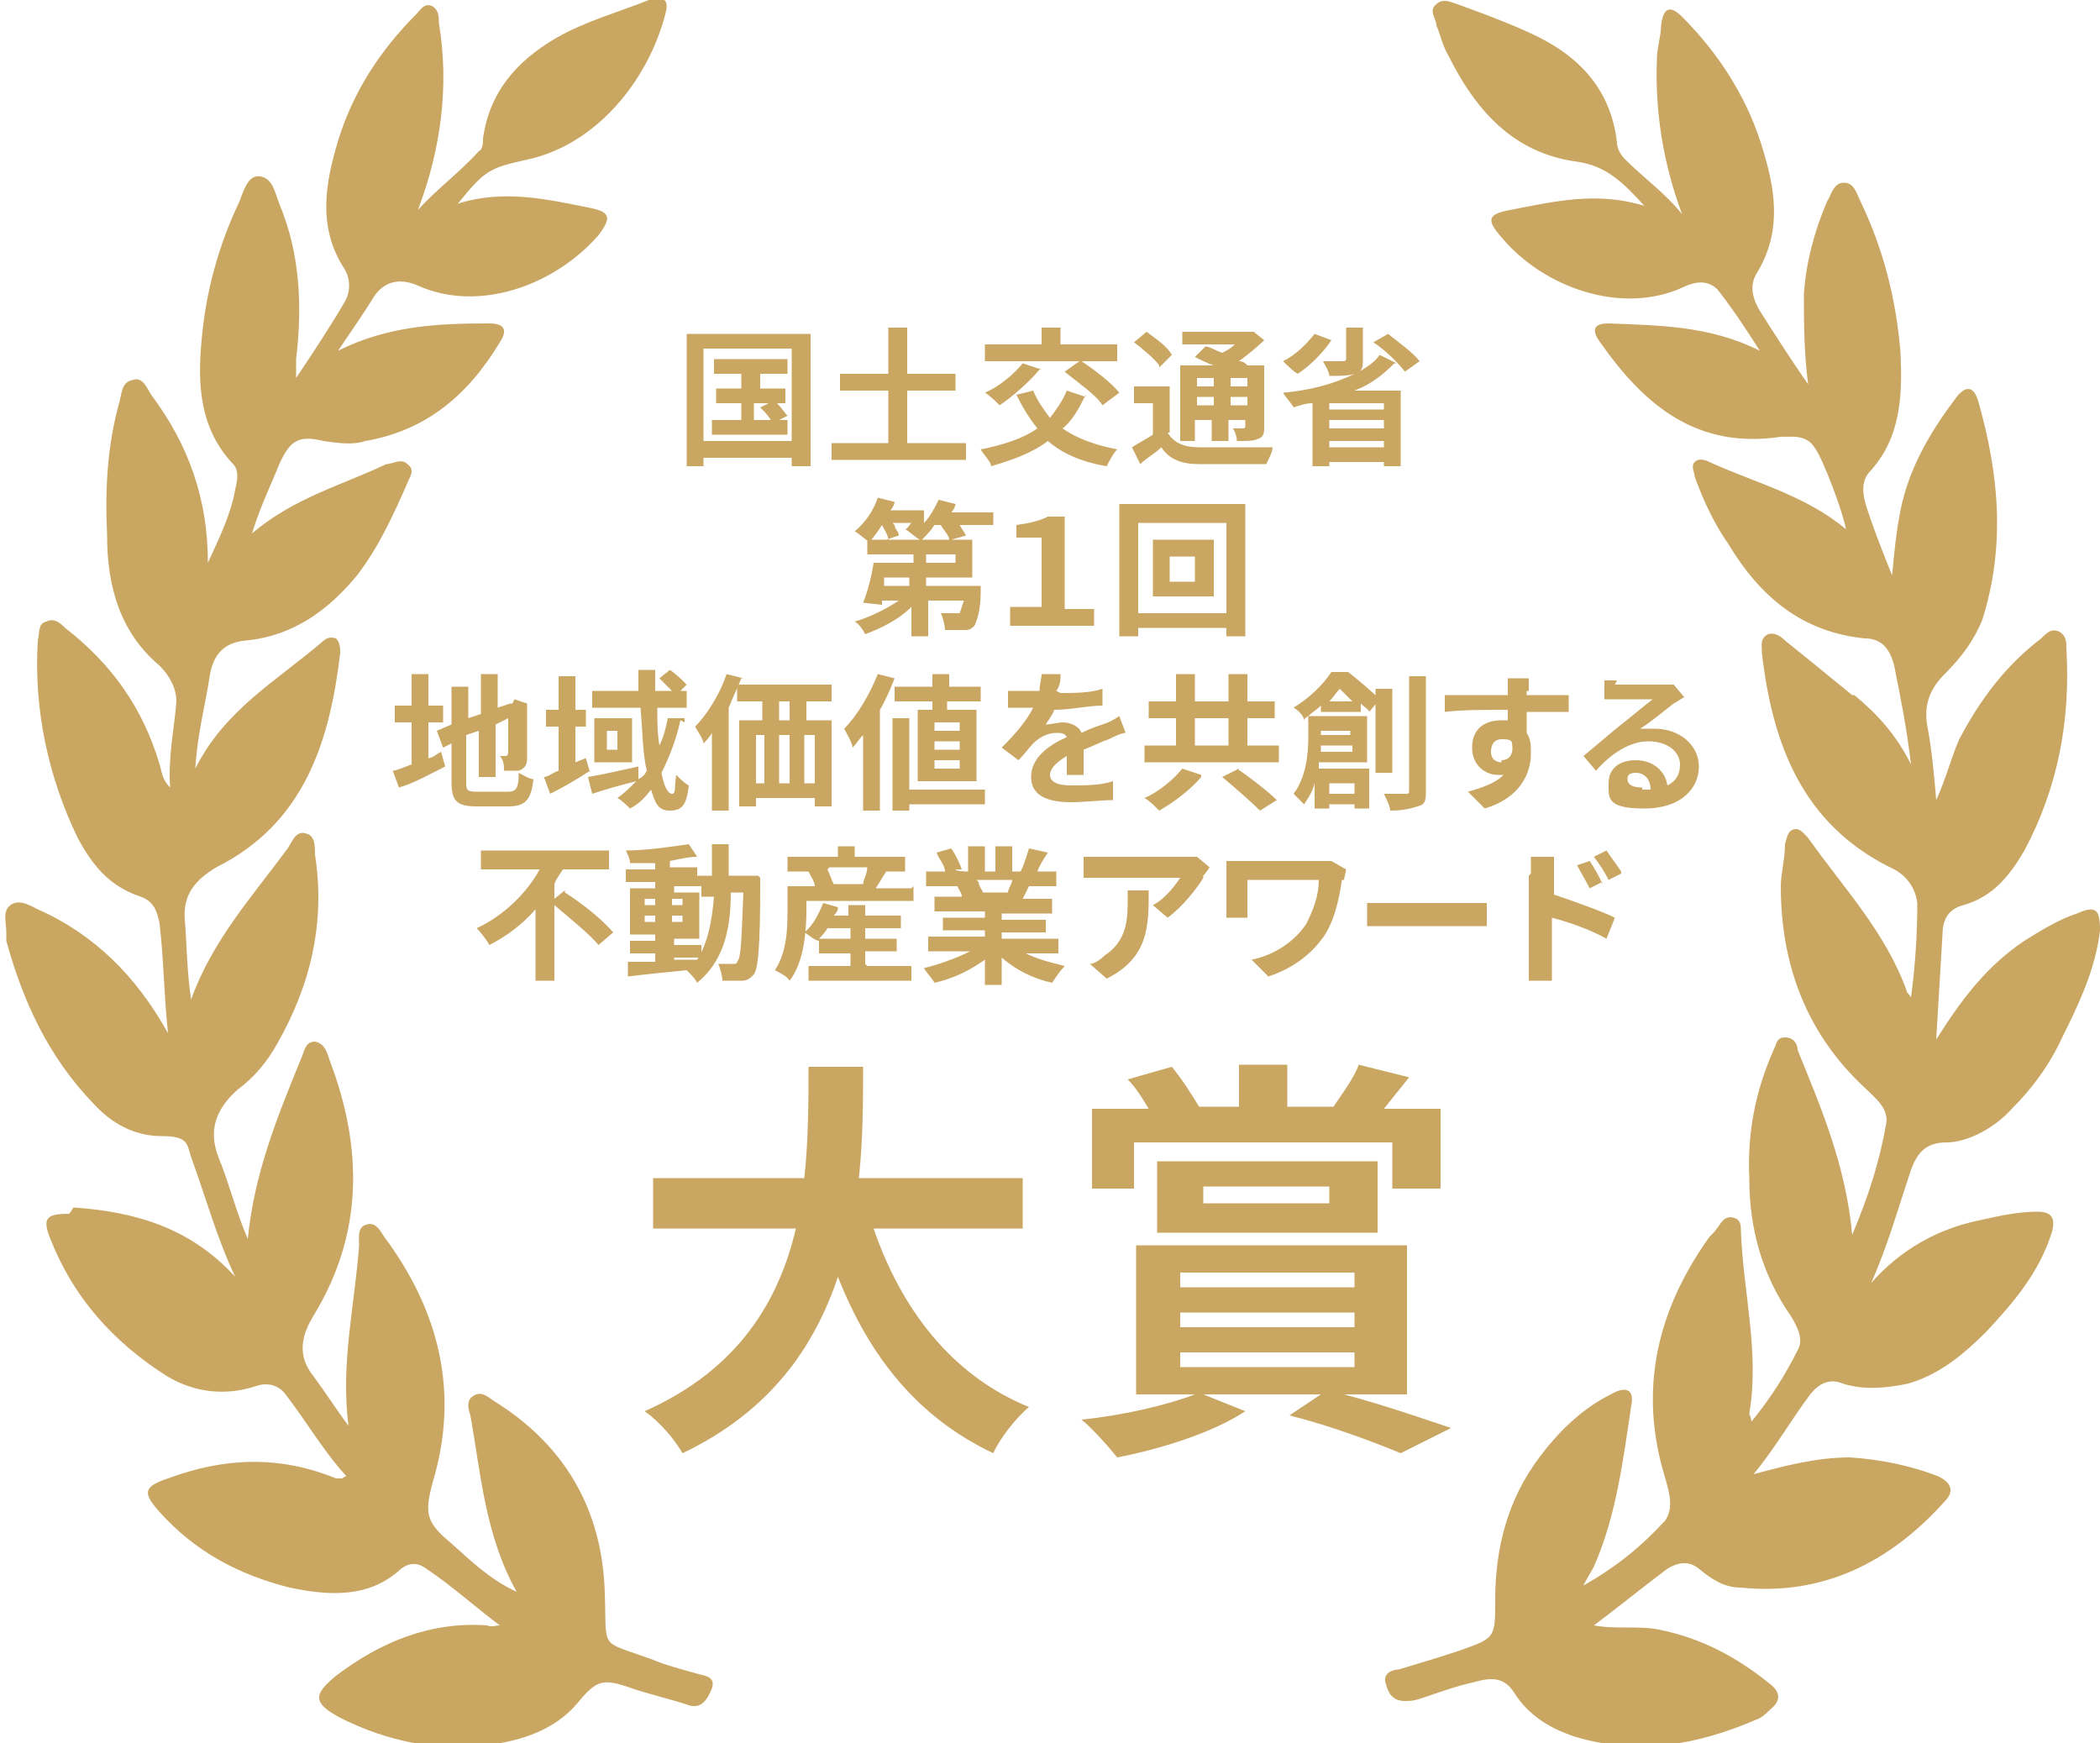 <?xml version="1.0" encoding="UTF-8"?>
<svg id="_レイヤー_1" xmlns="http://www.w3.org/2000/svg" version="1.1" viewBox="0 0 100 83">
  <!-- Generator: Adobe Illustrator 29.3.1, SVG Export Plug-In . SVG Version: 2.1.0 Build 151)  -->
  <defs>
    <style>
      .st0 {
        fill: #c9a661;
        isolation: isolate;
      }
    </style>
  </defs>
  <path class="st0" d="M38.6,15.9v6.3h-.9v-.4h-4.2v.4h-.8v-6.3h5.9,0ZM37.7,21v-4.4h-4.2v4.4h4.2ZM37.5,20v.7h-3.6v-.7h1.4v-.8h-1.2v-.7h1.2v-.7h-1.3v-.7h3.5v.7h-1.3v.7h1.2v.7h-.4c.2.2.4.5.5.6l-.4.2h.5ZM36,20h.7c-.1-.2-.3-.4-.5-.6l.4-.2h-.7v.8ZM46,21.1v.8h-6.4v-.8h2.7v-2.5h-2.3v-.8h2.3v-2.2h.9v2.2h2.3v.8h-2.3v2.5h2.8,0ZM51.7,18.8c-.3.6-.6,1.2-1.1,1.6.7.5,1.6.8,2.6,1-.2.2-.4.6-.5.8-1.2-.2-2.1-.6-2.8-1.2-.8.6-1.7.9-2.7,1.2,0-.2-.4-.6-.5-.8,1-.2,2-.5,2.7-1-.4-.5-.7-1-1-1.6l.8-.2c.2.5.5.9.8,1.3.3-.4.6-.8.8-1.3l.9.3h0ZM49.5,17.6c-.5.6-1.3,1.3-1.9,1.7-.2-.2-.5-.5-.7-.6.7-.3,1.4-.9,1.8-1.4l.9.3ZM51.3,17.2h-4.4v-.8h2.7v-.8h.9v.8h2.7v.8h-1.7c.6.4,1.4,1,1.8,1.5l-.8.6c-.3-.5-1.2-1.1-1.8-1.6l.7-.5h0ZM55.6,20.6c.3.5.8.7,1.5.7.8,0,2.5,0,3.5,0,0,.2-.2.6-.3.8-.9,0-2.4,0-3.2,0-.8,0-1.4-.2-1.8-.8-.3.3-.7.5-1,.8l-.4-.8c.3-.2.7-.4,1-.6v-1.5h-.9v-.8h1.7v2.2h0ZM55.2,17.4c-.2-.3-.8-.8-1.2-1.1l.6-.5c.4.3,1,.7,1.2,1.1,0,0-.6.6-.6.6ZM57,21h-.8v-3.6h1.6c-.3-.1-.7-.3-.9-.4l.5-.5c.2,0,.5.2.8.3.2-.1.4-.2.6-.4h-2.5v-.6h3.4s.5.4.5.4c-.3.3-.8.7-1.2,1,.2,0,.3.1.4.2h.8v2.9c0,.3,0,.5-.3.6-.2.1-.5.1-1,.1,0-.2-.1-.5-.2-.6h.5c0,0,.1,0,.1-.1v-.3h-.8v1h-.8v-1h-.8v1h0ZM57,18v.4h.8v-.4h-.8ZM57.8,19.3v-.4h-.8v.4h.8ZM59.4,18h-.8v.4h.8v-.4ZM59.4,19.3v-.4h-.8v.4h.8ZM66.4,17.3c-.5.5-1.1,1-1.9,1.3h2.2v3.6h-.8v-.2h-2.6v.2h-.8v-3c-.3,0-.6.1-.9.2-.1-.2-.4-.5-.5-.7,1.2-.1,2.4-.4,3.4-.9h0c-.3.1-.7.1-1.2.1,0-.2-.2-.5-.3-.7.4,0,.8,0,.9,0,.1,0,.2,0,.2-.1v-1.5h.8v1.5c0,.3,0,.5-.2.6.4-.2.8-.5,1-.8l.8.4h0ZM63.4,16.2c-.4.6-1,1.2-1.6,1.6-.2-.1-.5-.4-.7-.6.6-.3,1.1-.8,1.5-1.3l.8.3ZM65.9,19.2h-2.6v.3h2.6v-.3ZM63.3,20.4h2.6v-.4h-2.6s0,.4,0,.4ZM65.9,21.3v-.3h-2.6v.3h2.6ZM66.1,15.9c.5.4,1.2.9,1.5,1.3l-.7.5c-.3-.4-.9-1-1.5-1.4l.7-.4h0ZM46.9,25h-1.2c.1.2.2.3.3.5l-.7.2h1v1.8h-2.2v.4h2.6s0,.2,0,.3c0,.9-.2,1.4-.3,1.6-.2.2-.3.2-.5.2-.2,0-.5,0-.9,0,0-.2-.1-.6-.2-.8.3,0,.6,0,.7,0,.1,0,.2,0,.2,0,0,0,.1-.3.2-.6h-1.7v1.7h-.8v-1.4c-.6.6-1.4,1-2.2,1.3-.1-.2-.3-.5-.5-.6.7-.2,1.5-.6,2.1-1h-.8v.2s-.9-.1-.9-.1c.2-.5.4-1.2.5-1.9h1.9v-.4h-2.2v-.7h1c0-.2-.2-.5-.3-.7h0c-.2.3-.4.6-.6.8-.2-.1-.5-.4-.7-.5.5-.4.9-1,1.1-1.6l.8.2c0,.1-.1.3-.2.4h1.6v.6c.3-.3.5-.7.7-1.1l.8.2c0,.1-.1.3-.2.4h2v.6h0ZM43.3,27.5h-1.2v.4c0,0,1.2,0,1.2,0,0,0,0-.4,0-.4ZM42.6,25c0,.2.2.3.2.5l-.6.2h1.6c-.2-.1-.5-.4-.7-.5.1,0,.2-.2.3-.3,0,0-.9,0-.9,0ZM45.2,25.7c0-.2-.3-.5-.4-.7h-.3c-.2.3-.4.5-.6.7,0,0,1.3,0,1.3,0ZM45.5,26.4h-1.4v.4h1.4v-.4ZM48.1,28.9h1.5v-3.3h-1.2v-.6c.7-.1,1.1-.2,1.5-.4h.8v4.4h1.4v.8h-4v-.8h0ZM59.3,24v6.3h-.9v-.4h-4.2v.4h-.9v-6.3h6ZM58.4,29.2v-4.3h-4.2v4.3h4.2ZM57.8,25.7v2.7h-2.9v-2.7h2.9ZM56.9,26.5h-1.2v1.2h1.2v-1.2ZM20.4,36.1c.2,0,.4-.2.6-.3l.2.7c-.8.4-1.5.8-2.2,1l-.3-.8c.2,0,.6-.2.9-.3v-2h-.8v-.8h.8v-1.5h.8v1.5h.7v.8h-.7v1.7h0ZM24.2,37.7c.4,0,.5-.2.5-.9.2.1.5.3.7.3-.1,1-.4,1.3-1.2,1.3h-1.5c-1,0-1.2-.3-1.2-1.2v-1.8l-.4.2-.3-.8.7-.3v-1.8h.8v1.5l.6-.2v-1.9h.8v1.6l.6-.2h.1c0,0,.1-.2.1-.2l.6.2h0c0,1.5,0,2.3,0,2.6,0,.3-.1.5-.4.6-.2,0-.5,0-.7,0,0-.2,0-.5-.2-.7.1,0,.3,0,.3,0s.1,0,.1-.2c0-.1,0-.6,0-1.6l-.6.3v2.5h-.8v-2.2l-.6.2v2.2c0,.4,0,.5.5.5h1.4ZM28.1,36.7c-.6.4-1.3.8-1.9,1.1l-.3-.8c.2,0,.4-.2.7-.3v-2.1h-.6v-.8h.6v-1.6h.8v1.6h.5v.8h-.5v1.7l.5-.2.2.7h0ZM32.4,34.3c-.2.9-.5,1.7-.9,2.5.1.6.3,1,.5,1s.1-.3.2-.9c.2.2.4.4.6.5-.1.9-.3,1.2-.9,1.2s-.7-.4-.9-1c-.3.4-.6.7-1,.9-.1-.1-.4-.4-.6-.5.3-.2.6-.5.9-.8-.8.2-1.5.4-2.1.6l-.2-.8c.6-.1,1.5-.3,2.4-.5v.6c.2-.1.3-.2.4-.4-.2-.8-.2-1.9-.3-3h-2.3v-.8h2.2c0-.3,0-.6,0-1h.8v1h.8c-.2-.2-.4-.4-.6-.6l.5-.4c.3.2.6.5.8.7l-.3.3h.3v.8h-1.4c0,.6,0,1.2.1,1.8.2-.4.3-.8.4-1.3h.8c0,.1,0,.2,0,.2ZM30.1,34.2v2.1h-1.8v-2.1h1.8ZM29.4,34.8h-.5v.9h.5v-.9ZM35.3,32.3c-.2.5-.4.9-.6,1.4v4.9h-.8v-3.7c-.1.2-.3.4-.4.5,0-.2-.3-.6-.4-.8.6-.6,1.2-1.6,1.5-2.5l.8.2h0ZM38.4,33.4v.9h1.2v4.1h-.8v-.4h-2.8v.4h-.8v-4.1h1.1v-.9h-1.2v-.8h4.5v.8h-1.2ZM36,37.3h.4v-2.3h-.4v2.3ZM37.1,35v2.3h.5v-2.3h-.5ZM37.6,33.4h-.5v.9h.5v-.9ZM38.8,35h-.5v2.3h.5v-2.3ZM42.6,32.3c-.2.5-.4,1-.7,1.5v4.8h-.8v-3.6c-.2.2-.3.4-.5.6,0-.2-.3-.7-.4-.9.6-.6,1.2-1.6,1.6-2.6l.8.2h0ZM46.9,38.3h-3.6v.3h-.8v-4.4h.8v3.4h3.6v.7h0ZM44.4,33.8c0-.1,0-.2,0-.4h-1.8v-.7h1.8c0-.2,0-.4,0-.6h.8c0,.2,0,.4,0,.6h1.5v.7h-1.6c0,.1,0,.3,0,.4h1.4v3.4h-2.8v-3.4h.7,0ZM45.7,34.4h-1.2v.4h1.2v-.4ZM45.7,35.3h-1.2v.4h1.2v-.4ZM45.7,36.2h-1.2v.4h1.2v-.4ZM50.5,33c.7,0,1.4,0,2-.2v.8c-.7,0-1.5.2-2.3.2-.1.3-.3.5-.4.7.2,0,.6-.1.8-.1.4,0,.8.2.9.5.4-.2.7-.3,1-.4.3-.1.5-.2.8-.4l.3.8c-.2,0-.6.2-.8.3-.3.1-.7.3-1.2.5,0,.4,0,.9,0,1.2h-.8c0-.2,0-.5,0-.9-.5.3-.8.6-.8.9s.3.5,1,.5,1.4,0,2-.2v.9c-.5,0-1.4.1-2,.1-1.1,0-1.9-.3-1.9-1.2s.8-1.5,1.7-1.9c-.1-.2-.3-.2-.5-.2-.4,0-.8.2-1.1.5-.2.2-.4.5-.7.8l-.8-.6c.7-.7,1.2-1.3,1.5-1.9h0c-.3,0-.8,0-1.2,0v-.8c.4,0,.9,0,1.2,0h.3c0-.3.1-.6.1-.8h.9c0,.3,0,.5-.2.8h0ZM60.9,35.5v.8h-6.4v-.8h1.5v-1.3h-1.3v-.8h1.3v-1.3h.9v1.3h1.6v-1.3h.9v1.3h1.3v.8h-1.3v1.3h1.5ZM57.2,37c-.5.6-1.3,1.2-2,1.6-.2-.2-.5-.5-.7-.6.7-.3,1.4-.9,1.8-1.4,0,0,.9.3.9.3ZM56.9,35.5h1.6v-1.3h-1.6v1.3ZM58.9,36.6c.6.4,1.5,1.1,1.9,1.5l-.8.5c-.4-.4-1.2-1.1-1.8-1.6l.8-.4ZM62.9,33.9v-.3c-.2.2-.4.3-.6.5h2.8v2.2h-2.3c0,0,0,.2,0,.3h2.4v1.9h-.7v-.2h-1.2v.2h-.7v-1.2c-.1.4-.3.7-.5,1-.1-.1-.4-.4-.5-.5.6-.8.7-1.9.7-2.7v-1c0,0-.2.1-.2.2,0-.2-.3-.5-.5-.6.8-.5,1.4-1.1,1.8-1.7h.8c.5.4,1.1.9,1.5,1.3l-.5.6c0-.1-.2-.2-.4-.4v.4h-1.7ZM64.4,35.8v-.3h-1.5c0,0,0,.2,0,.3h1.5ZM62.9,34.8v.2h1.4v-.2h-1.4ZM64.4,33.4c-.2-.2-.4-.4-.6-.6-.2.2-.3.4-.5.6h1.1ZM63.3,37.3v.5h1.2v-.5h-1.2ZM66.3,36.8h-.8v-4h.8v4ZM67.9,32.2v5.4c0,.5,0,.7-.4.8-.3.1-.7.2-1.3.2,0-.2-.2-.6-.3-.8.4,0,.8,0,1,0s.2,0,.2-.2v-5.4h.8,0ZM72.7,32.9v.2c.7,0,1.7,0,2,0v.8c-.4,0-1.1,0-2,0v1c.2.3.2.6.2,1,0,.9-.5,2.1-2.2,2.6l-.8-.8c.7-.2,1.3-.4,1.7-.8,0,0-.2,0-.3,0-.5,0-1.2-.4-1.2-1.3s.6-1.3,1.4-1.3.2,0,.3,0v-.5c-1.1,0-2.2,0-3,.1v-.8c.8,0,2.1,0,3,0,0,0,0-.2,0-.2,0-.3,0-.5,0-.6h1c0,.1,0,.5,0,.6h0ZM71.5,36.2c.3,0,.6-.2.5-.8,0-.2-.3-.2-.5-.2-.3,0-.5.2-.5.6s.3.5.5.5ZM76.9,32.6c.4,0,1.9,0,2.3,0,.3,0,.4,0,.5,0l.5.6c-.2.1-.3.2-.5.3-.4.3-1.1.9-1.6,1.2.2,0,.4,0,.7,0,1.2,0,2.1.8,2.1,1.8s-.8,2-2.6,2-1.7-.5-1.7-1.2.5-1.1,1.3-1.1,1.4.5,1.5,1.2c.4-.2.6-.5.6-1,0-.6-.6-1.1-1.5-1.1s-1.8.6-2.5,1.4l-.6-.7c.5-.4,1.3-1.1,1.8-1.5.4-.3,1.1-.9,1.5-1.2-.4,0-1.3,0-1.7,0-.2,0-.4,0-.6,0v-.9c.2,0,.4,0,.6,0h0ZM78.2,37.6c.2,0,.3,0,.4,0,0-.5-.3-.8-.7-.8s-.4.2-.4.3c0,.3.3.4.7.4h0ZM26.9,42.5c.8.5,1.8,1.3,2.3,1.9l-.7.6c-.4-.5-1.4-1.3-2.1-1.9v3.6h-.9v-3.4c-.6.7-1.4,1.3-2.2,1.7-.1-.2-.4-.6-.6-.8,1.3-.6,2.4-1.7,3-2.8h-2.8v-.9h6.1v.9h-2.2c-.1.2-.3.4-.4.7v.7l.5-.4h0ZM36.2,41.8v.4c0,2.9-.1,3.9-.3,4.2-.2.2-.3.3-.6.3-.2,0-.5,0-.9,0,0-.2-.1-.6-.2-.8.3,0,.6,0,.7,0s.2,0,.2-.1c.2-.2.2-1,.3-3.3h-.6c0,1.9-.4,3.3-1.6,4.3-.1-.2-.3-.4-.5-.6-1,.1-2,.2-2.8.3v-.7c.3,0,.8,0,1.3,0v-.4h-1.2v-.6h1.2v-.3h-1.2v-2.2h1.2v-.3h-1.4v-.6h1.4v-.3c-.4,0-.8,0-1.2,0,0-.2-.1-.4-.2-.6,1,0,2.3-.2,3-.3l.4.6c-.4,0-.8.1-1.3.2v.3h1.3v.4h.7v-1.5h.8c0,.5,0,1,0,1.5h1.4ZM30.7,43.1h.5v-.3h-.5v.3ZM31.2,43.9v-.3h-.5v.3h.5ZM32,45.7c.4,0,.8,0,1.2,0,.5-.8.7-1.8.8-3h-.6v-.5h-1.3v.3h1.2v2.2h-1.2v.3h1.3v.6h-1.3v.4h0ZM32.5,43.1v-.3h-.5v.3h.5ZM32,43.6v.3h.5v-.3h-.5ZM43.5,42.2v.7h-5.1v.4c0,1-.1,2.5-.8,3.4-.1-.2-.5-.4-.7-.5.6-.9.6-2.1.6-2.9v-1.1h1.3c0-.2-.2-.5-.3-.7h.2s-1.2,0-1.2,0v-.7h2.4v-.5h.8v.5h2.4v.7h-.9c-.2.3-.3.5-.5.8h1.7ZM41.3,46h2.1v.7h-4.9v-.7h2v-.6h-1.5v-.6h0c-.2,0-.5-.3-.7-.4.4-.3.7-.9.9-1.4l.7.2c0,.1,0,.2-.2.4h.7v-.5h.8v.5h1.7v.6h-1.7v.5h1.5v.6h-1.5v.6h0ZM40.5,44.7v-.5h-1.1c-.1.2-.3.4-.4.5h1.5ZM39.4,41.4c.1.2.2.5.3.7h-.2c0,0,1.7,0,1.7,0h-.1c0-.2.2-.5.2-.8h-1.8,0ZM48.5,45.2c.6.4,1.4.6,2.2.8-.2.2-.4.5-.6.8-.9-.2-1.7-.6-2.4-1.2v1.3h-.8v-1.2c-.7.5-1.5.9-2.4,1.1-.1-.2-.4-.5-.5-.7.8-.2,1.6-.5,2.2-.8h-2v-.7h2.7v-.3h-2v-.6h2v-.3h-2.4v-.7h1.3c0-.2-.2-.4-.2-.5h0-1.5v-.7h.9c0-.3-.3-.6-.4-.9l.7-.2c.2.3.4.7.5,1h-.3c0,.1.6.1.6.1v-1.2h.8v1.2h.5v-1.2h.8v1.2h.6-.2c.2-.4.3-.8.4-1.1l.9.2c-.2.3-.4.6-.5.9h.9v.7h-1.3c-.1.2-.2.4-.3.6h1.4v.7h-2.4v.3h2.1v.6h-2.1v.3h2.7v.7h-2ZM46.6,42c0,.2.2.4.2.5h-.1s1.3,0,1.3,0c0-.2.2-.4.2-.6h-1.7ZM57.3,41.8c-.3.5-1,1.4-1.7,1.9l-.7-.6c.6-.3,1.1-1,1.3-1.3h-3.7c-.3,0-.5,0-.9,0v-1c.3,0,.6,0,.9,0h3.8c.2,0,.6,0,.7,0l.6.5c0,0-.2.3-.3.4h0ZM52.7,46.6l-.8-.7c.2,0,.5-.2.7-.4.9-.6,1.1-1.4,1.1-2.5s0-.4,0-.6h1c0,1.7,0,3.2-2,4.2ZM63.9,41.9c-.1.7-.3,1.8-.8,2.6-.6.9-1.5,1.6-2.7,2l-.8-.8c1-.2,2-.8,2.6-1.7.3-.6.6-1.3.6-2.1h-3.4v1.2c0,.1,0,.4,0,.6h-1c0-.2,0-.4,0-.6v-1.5c0-.2,0-.4,0-.6.2,0,.5,0,.9,0h3.4c.2,0,.5,0,.7,0l.7.4c0,.1-.1.4-.1.5h0ZM66.2,43h3.8c.3,0,.6,0,.8,0v1.1c-.2,0-.5,0-.8,0h-3.8c-.4,0-.9,0-1.1,0v-1.1c.2,0,.8,0,1.1,0ZM72.9,41.6c0-.2,0-.6,0-.8h1.1c0,.2,0,.6,0,.8v1c.9.3,2.3.8,2.9,1.1l-.4,1c-.7-.4-1.8-.8-2.6-1v2c0,.2,0,.7,0,1h-1.1c0-.3,0-.7,0-1v-4h0ZM76.3,42l-.6.3c-.2-.4-.4-.7-.6-1.1l.6-.2c.2.3.5.8.6,1.1h0ZM77.2,41.6l-.6.3c-.2-.4-.4-.7-.7-1.1l.6-.3c.2.3.5.7.7,1ZM41.6,58.5c1.3,3.8,3.7,7,7.4,8.5-.6.5-1.4,1.5-1.7,2.2-3.6-1.7-5.9-4.6-7.4-8.4-1.1,3.3-3.2,6.4-7.4,8.4-.4-.7-1.1-1.5-1.8-2,4.5-2,6.4-5.3,7.2-8.7h-6.8v-2.4h7.2c.2-1.8.2-3.7.2-5.3h2.6c0,1.6,0,3.4-.2,5.3h7.8v2.4h-7,0ZM64,66.4c1.9.5,3.9,1.2,5.1,1.6l-2.4,1.2c-1.2-.5-3.3-1.3-5.3-1.8l1.5-1h-5.6l2,.8c-1.5,1-4,1.8-6.1,2.2-.4-.5-1.2-1.4-1.7-1.8,2-.2,4.1-.7,5.4-1.2h-2.8v-7.1h12.9v7.1h-2.9ZM54.2,56.6h-2.2v-3.8h2.7c-.3-.5-.6-1-1-1.4l2.1-.6c.5.6,1,1.4,1.3,1.9h-.2c0,0,2.1,0,2.1,0v-2h2.3v2h2.2c.4-.6,1-1.4,1.2-2l2.4.6c-.4.5-.8,1-1.2,1.5h2.7v3.8h-2.3v-2.2h-12.3v2.2h0ZM55.1,58.7v-3.4h10.5v3.4h-10.5ZM56.2,61.3h8.3v-.7h-8.3v.7ZM56.2,63.2h8.3v-.7h-8.3v.7ZM56.2,65.1h8.3v-.7h-8.3v.7ZM57.3,57.3h6v-.8h-6v.8ZM88.2,33.1c-1.1-.9-2.2-1.8-3.2-2.6-.2-.2-.5-.4-.8-.3-.4.2-.3.5-.3.9.5,4.3,1.9,8.1,6.1,10.2.7.3,1.2.9,1.3,1.7,0,1.5-.1,3-.3,4.5-.1-.2-.2-.2-.2-.3-1-2.8-3-4.9-4.7-7.3-.2-.2-.4-.5-.7-.4-.3.1-.3.4-.4.7,0,.7-.2,1.4-.2,2,0,3.7,1.2,7,4,9.6.5.5,1.2,1,1,1.8-.3,1.7-.8,3.3-1.6,5.2-.3-3.3-1.5-6.1-2.6-8.8,0-.3-.2-.6-.6-.6s-.4.3-.5.5c-.9,2-1.3,4-1.2,6.2,0,2.4.6,4.6,2,6.6.3.5.6,1.1.3,1.6-.6,1.2-1.3,2.3-2.2,3.4,0-.2-.1-.3-.1-.4.5-2.9-.3-5.8-.4-8.7,0-.2,0-.5-.3-.6-.3-.1-.5,0-.7.3s-.3.4-.5.6c-2.5,3.5-3.4,7.3-2.1,11.5.2.7.4,1.4,0,2-1.1,1.2-2.3,2.2-3.9,3.1.2-.4.4-.7.5-.9,1.1-2.5,1.4-5.2,1.8-7.8.1-.8-.5-.7-1-.4-1.4.7-2.5,1.8-3.4,3-1.5,2-2.1,4.3-2.1,6.8,0,1.8,0,1.8-1.7,2.4-.9.3-1.9.6-2.9.9-.3,0-.8.2-.6.7.1.4.3.8.9.8.2,0,.4,0,.7-.1.9-.3,1.7-.6,2.6-.8.7-.2,1.4-.3,1.9.5.7,1.1,1.7,1.7,2.9,2.1,3,.9,5.8.4,8.6-.8.3-.1.5-.3.7-.5.5-.4.5-.8,0-1.2-1.6-1.3-3.3-2.2-5.3-2.6-1-.2-2,0-3.1-.2,1.2-.9,2.3-1.8,3.5-2.7.5-.3,1-.4,1.5,0,.6.5,1.2.9,2,.9,3.9.4,7.1-1.2,9.7-4.1.5-.5.3-.9-.3-1.2-1.3-.5-2.7-.8-4.2-.9-1.6,0-3.1.4-4.6.8,1-1.2,1.8-2.6,2.7-3.8.4-.5.9-.8,1.6-.5,1,.3,2,.2,3,0,1.5-.4,2.7-1.4,3.8-2.5,1.3-1.4,2.5-2.8,3.1-4.7.2-.7,0-1-.7-1-.9,0-1.8.2-2.7.4-2,.4-3.8,1.4-5.2,3,.8-1.8,1.3-3.6,1.9-5.4.3-.8.7-1.3,1.7-1.3s2.3-.7,3.1-1.6c1-1,1.8-2.1,2.4-3.4.8-1.6,1.6-3.3,1.8-5.1,0-1-.2-1.2-1.1-.8-.9.3-1.7.8-2.5,1.3-1.8,1.2-3,2.8-4.2,4.7.1-1.7.2-3.3.3-5,0-.6.2-1.2,1-1.4,1.4-.4,2.2-1.4,2.9-2.6,1.6-3,2.2-6.2,2-9.6,0-.3,0-.6-.3-.8-.4-.2-.6,0-.9.3-1.7,1.3-2.9,2.9-3.9,4.8-.4.9-.6,1.8-1.1,2.9-.1-1.2-.2-2.3-.4-3.4-.2-1,0-1.8.8-2.6.8-.8,1.4-1.6,1.8-2.6,1.1-3.5.8-6.9-.2-10.4-.2-.7-.6-.8-1.1-.1-1.2,1.6-2.2,3.3-2.6,5.3-.2,1-.3,2-.4,3.1-.4-1-.8-2-1.1-2.9-.2-.6-.5-1.4,0-2,1.5-1.6,1.6-3.6,1.5-5.7-.2-2.5-.8-4.9-1.9-7.2-.2-.4-.3-.9-.8-.9-.5,0-.6.6-.8.9-.6,1.4-1,2.9-1.1,4.4,0,1.4,0,2.7.2,4.3-.9-1.3-1.6-2.4-2.3-3.5-.3-.5-.5-1.1-.2-1.7,1.2-1.9,1-3.8.4-5.8-.7-2.5-2.1-4.7-3.9-6.5-.6-.6-.9-.4-1,.4,0,.5-.2,1.1-.2,1.6-.1,2.5.3,5,1.2,7.4-.8-1-1.8-1.7-2.7-2.6-.2-.2-.4-.5-.4-.8-.3-2.7-2-4.3-4.3-5.3-1.1-.5-2.2-.9-3.3-1.3-.3-.1-.7-.3-1,0-.4.3,0,.7,0,1,.2.5.3,1,.6,1.5,1.3,2.6,3.1,4.6,6.1,5,1.4.2,2.2,1,3.2,2.1-2.3-.7-4.3-.2-6.4.2-1.1.2-1.1.5-.4,1.3,2,2.4,5.7,3.7,8.6,2.4.6-.3,1.2-.4,1.7.1.7.9,1.3,1.8,2,2.9-2.4-1.2-4.8-1.2-7.2-1.3-.9,0-.7.5-.4.9,2.1,3,4.6,5.1,8.6,4.5.6,0,1.2-.1,1.6.5.4.5,1.4,3.2,1.5,3.9-1.9-1.6-4.3-2.2-6.5-3.2-.2-.1-.5-.2-.7,0-.2.2,0,.5,0,.7.4,1.1.9,2.2,1.6,3.2,1.5,2.5,3.5,4.2,6.5,4.5.8,0,1.2.5,1.4,1.3.3,1.5.6,3,.8,4.7-.7-1.4-1.6-2.4-2.7-3.3h0ZM3.3,57.8c-1.1,0-1.3.2-.9,1.2,1.1,2.8,3,4.9,5.5,6.5,1.3.8,2.8,1,4.3.5.6-.2,1.1,0,1.4.4,1,1.3,1.8,2.7,2.9,3.9-.1,0-.2.1-.2.1,0,0-.2,0-.3,0-2.7-1.1-5.3-1-8,0-1.2.4-1.2.7-.4,1.6,1.7,1.9,3.8,3,6.2,3.6,1.9.4,3.8.5,5.3-.9.4-.3.8-.3,1.2,0,1.2.8,2.3,1.8,3.5,2.7-.2,0-.4.1-.6,0-2.7-.2-5.1.8-7.2,2.4-1.1.9-1.1,1.3.2,2,2.2,1.1,4.5,1.6,7,1.3,1.6-.2,3.2-.7,4.3-2,.9-1.1,1.2-1.2,2.6-.7.9.3,1.8.5,2.7.8.6.2.9-.3,1.1-.8.2-.6-.4-.6-.7-.7-.7-.2-1.5-.4-2.2-.7-2.5-.9-2.1-.4-2.2-3.1-.1-4-1.9-7.1-5.3-9.2-.3-.2-.6-.5-1-.2-.3.2-.2.6-.1.9.5,2.8.7,5.7,2.2,8.4-1.3-.6-2.2-1.5-3.1-2.3-1.2-1-1.3-1.4-.9-2.9,1.3-4.3.3-8.2-2.3-11.7-.2-.3-.4-.7-.8-.6-.5.1-.4.6-.4,1-.2,2.8-.9,5.7-.5,8.6-.6-.8-1.1-1.6-1.7-2.4-.7-.9-.6-1.8,0-2.8,2.4-3.9,2.4-8,.8-12.2-.1-.3-.2-.8-.7-.9-.5,0-.5.5-.7.9-1.1,2.7-2.2,5.4-2.5,8.5-.6-1.4-.9-2.7-1.4-3.9-.5-1.3-.1-2.3.9-3.2.8-.6,1.4-1.3,1.9-2.2,1.6-2.8,2.3-5.8,1.8-9,0-.4,0-.9-.4-1-.5-.2-.7.4-.9.7-1.7,2.3-3.6,4.4-4.6,7.2-.2-1.3-.2-2.6-.3-3.8-.1-1.2.5-1.9,1.5-2.5,4.2-2.1,5.4-6,5.9-10.2,0-.2,0-.5-.2-.7-.3-.1-.5,0-.7.2-2.1,1.8-4.6,3.2-6,6,.1-1.7.5-3.1.7-4.5.2-1,.7-1.5,1.7-1.6,2.2-.2,3.9-1.4,5.3-3.1,1-1.3,1.7-2.8,2.4-4.4.1-.3.4-.6,0-.9-.3-.3-.7,0-1,0-2.1,1-4.4,1.6-6.4,3.3.4-1.3.9-2.3,1.3-3.3.5-1.1.9-1.4,2.1-1.1.7.1,1.4.2,2,0,2.9-.5,4.9-2.2,6.4-4.7.4-.6.2-.9-.5-.9-2.4,0-4.8.1-7.2,1.3.6-.9,1.1-1.6,1.6-2.4.5-.9,1.3-1.1,2.2-.7,2.9,1.3,6.5,0,8.6-2.4.6-.8.6-1.1-.4-1.3-2-.4-4.1-.9-6.3-.2,1.3-1.6,1.5-1.7,3.3-2.1,3.3-.7,5.8-3.8,6.6-7,.2-.8-.3-.7-.8-.6-1.5.6-3,1-4.4,1.8-1.9,1.1-3.2,2.6-3.5,4.8,0,.2,0,.5-.2.6-.9,1-2,1.8-2.9,2.8,1.1-2.9,1.5-5.9,1-8.9,0-.3,0-.6-.3-.8-.4-.2-.6.2-.8.4-1.7,1.7-3,3.7-3.7,6-.6,2-1,4.1.3,6.1.3.5.3,1.1,0,1.6-.7,1.2-1.5,2.4-2.3,3.6,0-.2,0-.2,0-.3,0-.2,0-.4,0-.6.3-2.5.2-5-.8-7.4-.2-.5-.3-1.2-.9-1.3s-.8.7-1,1.2c-1,2.1-1.6,4.3-1.8,6.6-.2,2.1-.1,4.2,1.5,5.9.3.3.2.8.1,1.2-.2,1.2-.8,2.4-1.3,3.5,0-3-.9-5.6-2.7-8-.2-.3-.4-.9-.9-.7-.5.1-.5.6-.6,1-.6,2.1-.7,4.2-.6,6.4,0,2.4.6,4.6,2.5,6.2.5.5.8,1.1.8,1.7-.1,1.3-.4,2.6-.3,4.1-.4-.4-.4-.8-.5-1.1-.8-2.7-2.3-4.8-4.5-6.5-.2-.2-.5-.5-.9-.3-.4.1-.3.5-.4.9-.2,3.3.5,6.5,1.9,9.4.7,1.3,1.5,2.3,3,2.8.6.2.8.7.9,1.3.2,1.7.2,3.3.4,5.2-1.5-2.7-3.5-4.7-6.2-5.9-.4-.2-.9-.5-1.3-.2-.4.3-.2.8-.2,1.3,0,.1,0,.3,0,.4.8,2.9,2,5.5,4.1,7.7.9,1,2,1.6,3.3,1.6s1.2.4,1.4,1c.7,1.9,1.2,3.8,2.1,5.7-2.1-2.3-4.7-3.1-7.7-3.3h0Z"/>
</svg>